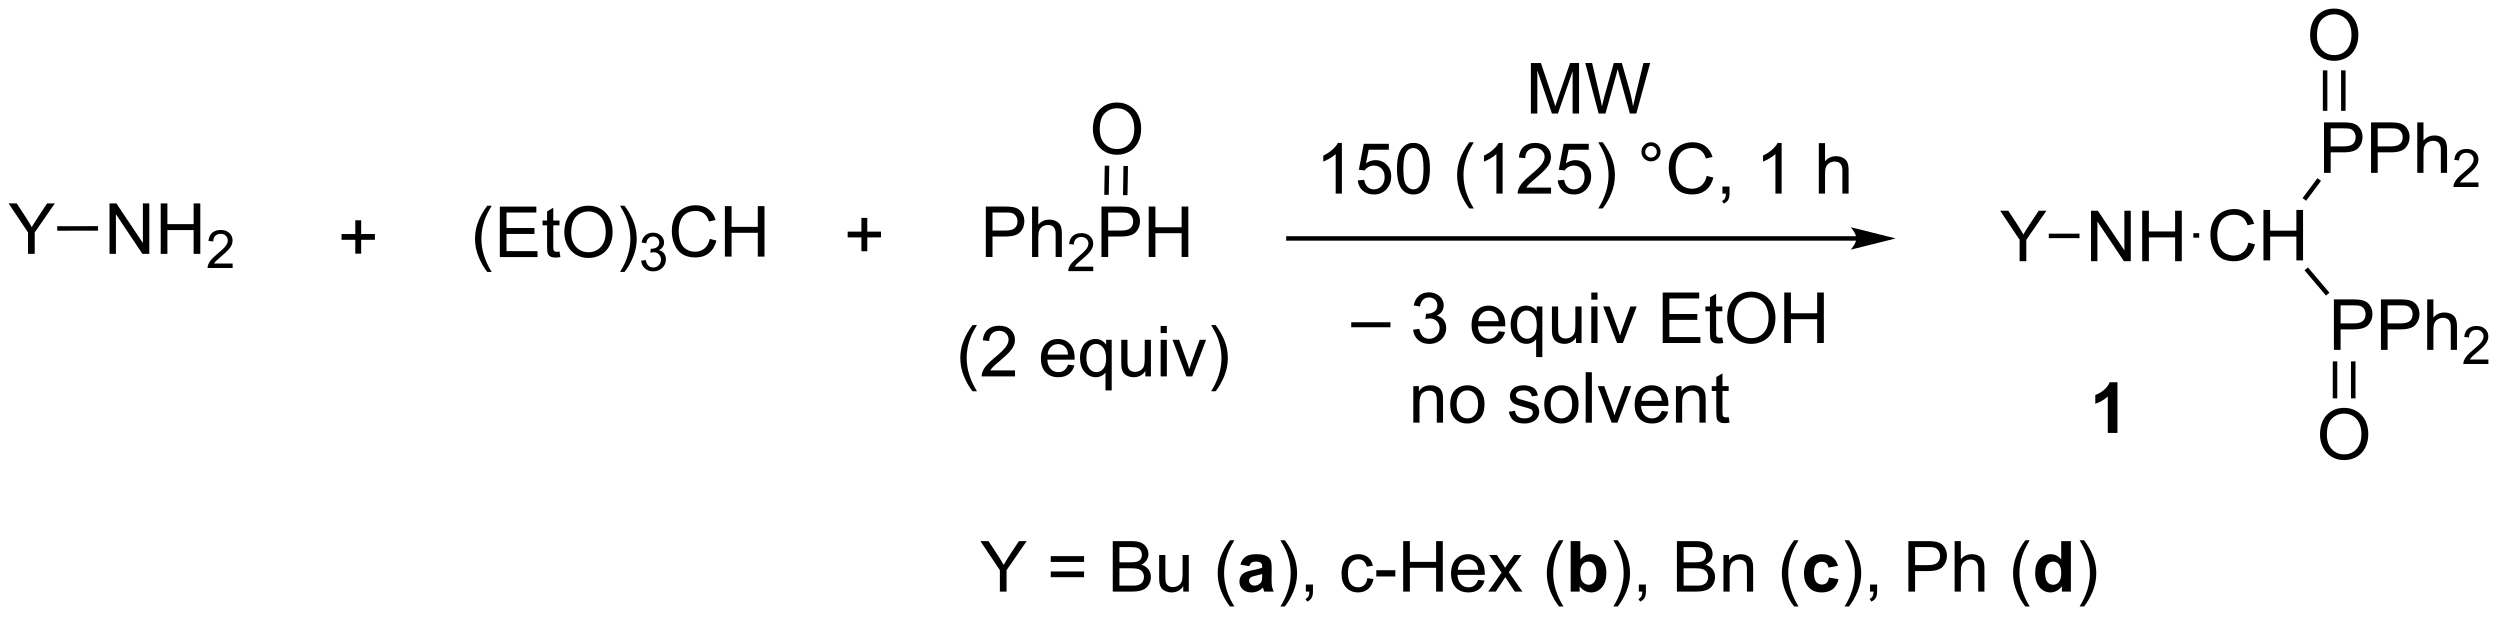 <?xml version="1.0" encoding="UTF-8"?>
<!DOCTYPE svg PUBLIC '-//W3C//DTD SVG 1.0//EN'
          'http://www.w3.org/TR/2001/REC-SVG-20010904/DTD/svg10.dtd'>
<svg stroke-dasharray="none" shape-rendering="auto" xmlns="http://www.w3.org/2000/svg" font-family="'Dialog'" text-rendering="auto" width="778" fill-opacity="1" color-interpolation="auto" color-rendering="auto" preserveAspectRatio="xMidYMid meet" font-size="12px" viewBox="0 0 778 192" fill="black" xmlns:xlink="http://www.w3.org/1999/xlink" stroke="black" image-rendering="auto" stroke-miterlimit="10" stroke-linecap="square" stroke-linejoin="miter" font-style="normal" stroke-width="1" height="192" stroke-dashoffset="0" font-weight="normal" stroke-opacity="1"
><!--Generated by the Batik Graphics2D SVG Generator--><defs id="genericDefs"
  /><g
  ><defs id="defs1"
    ><clipPath clipPathUnits="userSpaceOnUse" id="clipPath1"
      ><path d="M0.657 1.598 L292.044 1.598 L292.044 73.366 L0.657 73.366 L0.657 1.598 Z"
      /></clipPath
      ><clipPath clipPathUnits="userSpaceOnUse" id="clipPath2"
      ><path d="M18.802 119.743 L18.802 189.516 L302.087 189.516 L302.087 119.743 Z"
      /></clipPath
    ></defs
    ><g transform="scale(2.667,2.667) translate(-0.657,-1.598) matrix(1.029,0,0,1.029,-18.683,-121.57)"
    ><path d="M74.049 150.536 Q73.466 149.801 73.062 148.817 Q72.661 147.83 72.661 146.775 Q72.661 145.846 72.963 144.994 Q73.315 144.007 74.049 143.025 L74.552 143.025 Q74.081 143.838 73.927 144.187 Q73.69 144.726 73.552 145.312 Q73.385 146.041 73.385 146.78 Q73.385 148.658 74.552 150.536 L74.049 150.536 ZM75.474 148.851 L75.474 143.124 L79.614 143.124 L79.614 143.799 L76.232 143.799 L76.232 145.554 L79.401 145.554 L79.401 146.226 L76.232 146.226 L76.232 148.174 L79.747 148.174 L79.747 148.851 L75.474 148.851 ZM82.239 148.221 L82.341 148.843 Q82.044 148.905 81.81 148.905 Q81.427 148.905 81.216 148.786 Q81.005 148.663 80.919 148.465 Q80.833 148.268 80.833 147.635 L80.833 145.249 L80.317 145.249 L80.317 144.702 L80.833 144.702 L80.833 143.674 L81.534 143.252 L81.534 144.702 L82.239 144.702 L82.239 145.249 L81.534 145.249 L81.534 147.674 Q81.534 147.976 81.57 148.062 Q81.607 148.148 81.69 148.2 Q81.776 148.249 81.932 148.249 Q82.049 148.249 82.239 148.221 ZM82.788 146.062 Q82.788 144.635 83.553 143.83 Q84.319 143.023 85.53 143.023 Q86.321 143.023 86.957 143.403 Q87.595 143.78 87.928 144.458 Q88.264 145.135 88.264 145.994 Q88.264 146.866 87.913 147.554 Q87.561 148.241 86.915 148.596 Q86.272 148.95 85.525 148.95 Q84.717 148.95 84.079 148.559 Q83.444 148.166 83.116 147.491 Q82.788 146.814 82.788 146.062 ZM83.569 146.072 Q83.569 147.109 84.124 147.705 Q84.681 148.299 85.522 148.299 Q86.376 148.299 86.928 147.697 Q87.483 147.096 87.483 145.991 Q87.483 145.291 87.246 144.77 Q87.009 144.249 86.553 143.963 Q86.1 143.674 85.532 143.674 Q84.728 143.674 84.147 144.228 Q83.569 144.78 83.569 146.072 ZM89.612 150.536 L89.107 150.536 Q90.276 148.658 90.276 146.78 Q90.276 146.046 90.107 145.322 Q89.974 144.736 89.737 144.197 Q89.583 143.846 89.107 143.025 L89.612 143.025 Q90.346 144.007 90.698 144.994 Q90.997 145.846 90.997 146.775 Q90.997 147.83 90.594 148.817 Q90.19 149.801 89.612 150.536 Z" stroke="none" clip-path="url(#clipPath2)"
    /></g
    ><g transform="matrix(2.743,0,0,2.743,-51.572,-328.448)"
    ><path d="M91.538 149.316 L92.066 149.246 Q92.157 149.695 92.374 149.892 Q92.593 150.089 92.907 150.089 Q93.278 150.089 93.534 149.832 Q93.792 149.574 93.792 149.193 Q93.792 148.83 93.554 148.595 Q93.318 148.359 92.95 148.359 Q92.802 148.359 92.579 148.418 L92.638 147.955 Q92.691 147.961 92.722 147.961 Q93.06 147.961 93.329 147.785 Q93.599 147.609 93.599 147.242 Q93.599 146.953 93.401 146.763 Q93.206 146.572 92.896 146.572 Q92.587 146.572 92.382 146.765 Q92.177 146.959 92.118 147.345 L91.591 147.252 Q91.689 146.72 92.03 146.429 Q92.374 146.138 92.884 146.138 Q93.236 146.138 93.53 146.289 Q93.827 146.439 93.984 146.701 Q94.14 146.961 94.14 147.254 Q94.14 147.533 93.989 147.761 Q93.841 147.99 93.548 148.125 Q93.929 148.213 94.14 148.49 Q94.351 148.765 94.351 149.181 Q94.351 149.744 93.941 150.136 Q93.53 150.527 92.903 150.527 Q92.339 150.527 91.964 150.191 Q91.591 149.853 91.538 149.316 Z" stroke="none" clip-path="url(#clipPath2)"
    /></g
    ><g transform="matrix(2.743,0,0,2.743,-51.572,-328.448)"
    ><path d="M99.326 146.843 L100.084 147.033 Q99.847 147.968 99.227 148.46 Q98.608 148.95 97.714 148.95 Q96.787 148.95 96.207 148.572 Q95.628 148.195 95.324 147.481 Q95.022 146.765 95.022 145.945 Q95.022 145.049 95.363 144.385 Q95.707 143.718 96.337 143.372 Q96.967 143.025 97.725 143.025 Q98.584 143.025 99.17 143.463 Q99.756 143.9 99.988 144.695 L99.24 144.869 Q99.043 144.244 98.662 143.96 Q98.285 143.674 97.709 143.674 Q97.05 143.674 96.605 143.991 Q96.162 144.306 95.983 144.84 Q95.803 145.374 95.803 145.939 Q95.803 146.671 96.016 147.215 Q96.23 147.76 96.678 148.03 Q97.128 148.299 97.652 148.299 Q98.287 148.299 98.727 147.931 Q99.17 147.564 99.326 146.843 ZM101.041 148.851 L101.041 143.124 L101.799 143.124 L101.799 145.476 L104.775 145.476 L104.775 143.124 L105.533 143.124 L105.533 148.851 L104.775 148.851 L104.775 146.15 L101.799 146.15 L101.799 148.851 L101.041 148.851 Z" stroke="none" clip-path="url(#clipPath2)"
    /></g
    ><g transform="matrix(2.743,0,0,2.743,-51.572,-328.448)"
    ><path d="M59.111 148.518 L59.111 146.947 L57.552 146.947 L57.552 146.291 L59.111 146.291 L59.111 144.734 L59.776 144.734 L59.776 146.291 L61.333 146.291 L61.333 146.947 L59.776 146.947 L59.776 148.518 L59.111 148.518 Z" stroke="none" clip-path="url(#clipPath2)"
    /></g
    ><g transform="matrix(2.743,0,0,2.743,-51.572,-328.448)"
    ><path d="M116.531 148.245 L116.531 146.675 L114.972 146.675 L114.972 146.018 L116.531 146.018 L116.531 144.461 L117.196 144.461 L117.196 146.018 L118.753 146.018 L118.753 146.675 L117.196 146.675 L117.196 148.245 L116.531 148.245 Z" stroke="none" clip-path="url(#clipPath2)"
    /></g
    ><g transform="matrix(2.743,0,0,2.743,-51.572,-328.448)"
    ><path d="M130.645 148.901 L130.645 143.174 L132.806 143.174 Q133.377 143.174 133.676 143.229 Q134.098 143.299 134.382 143.497 Q134.668 143.692 134.843 144.049 Q135.017 144.403 135.017 144.831 Q135.017 145.56 134.551 146.067 Q134.088 146.573 132.872 146.573 L131.403 146.573 L131.403 148.901 L130.645 148.901 ZM131.403 145.896 L132.885 145.896 Q133.619 145.896 133.926 145.622 Q134.236 145.349 134.236 144.854 Q134.236 144.495 134.054 144.239 Q133.872 143.982 133.575 143.901 Q133.385 143.849 132.869 143.849 L131.403 143.849 L131.403 145.896 ZM135.892 148.901 L135.892 143.174 L136.595 143.174 L136.595 145.229 Q137.088 144.659 137.838 144.659 Q138.299 144.659 138.637 144.841 Q138.978 145.021 139.124 145.341 Q139.27 145.661 139.27 146.271 L139.27 148.901 L138.567 148.901 L138.567 146.271 Q138.567 145.745 138.338 145.505 Q138.111 145.263 137.692 145.263 Q137.379 145.263 137.103 145.427 Q136.83 145.588 136.713 145.867 Q136.595 146.143 136.595 146.63 L136.595 148.901 L135.892 148.901 Z" stroke="none" clip-path="url(#clipPath2)"
    /></g
    ><g transform="matrix(2.743,0,0,2.743,-51.572,-328.448)"
    ><path d="M142.834 149.993 L142.834 150.501 L139.995 150.501 Q139.989 150.309 140.057 150.134 Q140.165 149.845 140.403 149.563 Q140.643 149.282 141.094 148.913 Q141.793 148.339 142.04 148.003 Q142.286 147.667 142.286 147.368 Q142.286 147.055 142.061 146.841 Q141.838 146.624 141.477 146.624 Q141.096 146.624 140.868 146.852 Q140.639 147.081 140.637 147.485 L140.094 147.43 Q140.151 146.823 140.514 146.507 Q140.877 146.188 141.489 146.188 Q142.108 146.188 142.467 146.532 Q142.829 146.874 142.829 147.38 Q142.829 147.637 142.723 147.887 Q142.618 148.136 142.372 148.411 Q142.127 148.686 141.559 149.167 Q141.084 149.565 140.95 149.708 Q140.815 149.85 140.727 149.993 L142.834 149.993 Z" stroke="none" clip-path="url(#clipPath2)"
    /></g
    ><g transform="matrix(2.743,0,0,2.743,-51.572,-328.448)"
    ><path d="M143.767 148.901 L143.767 143.174 L145.929 143.174 Q146.499 143.174 146.798 143.229 Q147.22 143.299 147.504 143.497 Q147.791 143.692 147.965 144.049 Q148.139 144.403 148.139 144.831 Q148.139 145.56 147.673 146.067 Q147.21 146.573 145.994 146.573 L144.525 146.573 L144.525 148.901 L143.767 148.901 ZM144.525 145.896 L146.007 145.896 Q146.741 145.896 147.048 145.622 Q147.358 145.349 147.358 144.854 Q147.358 144.495 147.176 144.239 Q146.994 143.982 146.697 143.901 Q146.507 143.849 145.991 143.849 L144.525 143.849 L144.525 145.896 ZM149.126 148.901 L149.126 143.174 L149.884 143.174 L149.884 145.526 L152.861 145.526 L152.861 143.174 L153.619 143.174 L153.619 148.901 L152.861 148.901 L152.861 146.2 L149.884 146.2 L149.884 148.901 L149.126 148.901 Z" stroke="none" clip-path="url(#clipPath2)"
    /></g
    ><g transform="matrix(2.743,0,0,2.743,-51.572,-328.448)"
    ><path d="M171.041 141.705 L170.338 141.705 L170.338 137.223 Q170.083 137.465 169.671 137.707 Q169.26 137.95 168.932 138.072 L168.932 137.392 Q169.52 137.114 169.96 136.72 Q170.403 136.325 170.588 135.955 L171.041 135.955 L171.041 141.705 ZM172.842 140.205 L173.579 140.142 Q173.662 140.681 173.959 140.952 Q174.259 141.223 174.68 141.223 Q175.188 141.223 175.54 140.84 Q175.891 140.457 175.891 139.825 Q175.891 139.223 175.553 138.877 Q175.217 138.528 174.67 138.528 Q174.329 138.528 174.055 138.684 Q173.782 138.838 173.626 139.082 L172.967 138.996 L173.522 136.056 L176.368 136.056 L176.368 136.728 L174.084 136.728 L173.774 138.267 Q174.29 137.908 174.858 137.908 Q175.608 137.908 176.123 138.429 Q176.639 138.947 176.639 139.762 Q176.639 140.541 176.186 141.106 Q175.634 141.804 174.68 141.804 Q173.899 141.804 173.404 141.366 Q172.912 140.926 172.842 140.205 ZM177.291 138.879 Q177.291 137.864 177.5 137.246 Q177.708 136.627 178.119 136.291 Q178.533 135.955 179.158 135.955 Q179.619 135.955 179.966 136.14 Q180.315 136.325 180.541 136.676 Q180.768 137.025 180.895 137.528 Q181.025 138.028 181.025 138.879 Q181.025 139.887 180.817 140.507 Q180.612 141.127 180.197 141.465 Q179.786 141.804 179.158 141.804 Q178.33 141.804 177.856 141.207 Q177.291 140.494 177.291 138.879 ZM178.012 138.879 Q178.012 140.291 178.343 140.757 Q178.674 141.223 179.158 141.223 Q179.643 141.223 179.971 140.754 Q180.302 140.285 180.302 138.879 Q180.302 137.465 179.971 137.002 Q179.643 136.535 179.15 136.535 Q178.666 136.535 178.377 136.947 Q178.012 137.47 178.012 138.879 ZM185.502 143.39 Q184.919 142.655 184.515 141.671 Q184.114 140.684 184.114 139.629 Q184.114 138.7 184.416 137.848 Q184.768 136.861 185.502 135.879 L186.005 135.879 Q185.533 136.692 185.38 137.041 Q185.143 137.58 185.005 138.166 Q184.838 138.895 184.838 139.634 Q184.838 141.512 186.005 143.39 L185.502 143.39 ZM189.275 141.705 L188.572 141.705 L188.572 137.223 Q188.317 137.465 187.906 137.707 Q187.494 137.95 187.166 138.072 L187.166 137.392 Q187.755 137.114 188.195 136.72 Q188.637 136.325 188.822 135.955 L189.275 135.955 L189.275 141.705 ZM194.772 141.028 L194.772 141.705 L190.985 141.705 Q190.977 141.45 191.069 141.215 Q191.212 140.83 191.529 140.455 Q191.85 140.08 192.451 139.588 Q193.384 138.822 193.712 138.374 Q194.04 137.926 194.04 137.528 Q194.04 137.111 193.74 136.825 Q193.444 136.535 192.962 136.535 Q192.454 136.535 192.149 136.84 Q191.845 137.145 191.842 137.684 L191.118 137.611 Q191.194 136.801 191.678 136.379 Q192.162 135.955 192.977 135.955 Q193.803 135.955 194.282 136.413 Q194.764 136.869 194.764 137.543 Q194.764 137.887 194.623 138.22 Q194.483 138.551 194.154 138.918 Q193.829 139.285 193.071 139.926 Q192.438 140.457 192.259 140.647 Q192.079 140.838 191.962 141.028 L194.772 141.028 ZM195.525 140.205 L196.262 140.142 Q196.346 140.681 196.643 140.952 Q196.942 141.223 197.364 141.223 Q197.872 141.223 198.224 140.84 Q198.575 140.457 198.575 139.825 Q198.575 139.223 198.237 138.877 Q197.9 138.528 197.354 138.528 Q197.012 138.528 196.739 138.684 Q196.466 138.838 196.309 139.082 L195.65 138.996 L196.205 136.056 L199.052 136.056 L199.052 136.728 L196.768 136.728 L196.458 138.267 Q196.974 137.908 197.541 137.908 Q198.291 137.908 198.807 138.429 Q199.322 138.947 199.322 139.762 Q199.322 140.541 198.869 141.106 Q198.317 141.804 197.364 141.804 Q196.583 141.804 196.088 141.366 Q195.596 140.926 195.525 140.205 ZM200.631 143.39 L200.126 143.39 Q201.295 141.512 201.295 139.634 Q201.295 138.9 201.126 138.176 Q200.993 137.59 200.756 137.051 Q200.602 136.7 200.126 135.879 L200.631 135.879 Q201.365 136.861 201.717 137.848 Q202.016 138.7 202.016 139.629 Q202.016 140.684 201.613 141.671 Q201.209 142.655 200.631 143.39 ZM205.028 136.963 Q205.028 136.512 205.346 136.197 Q205.666 135.879 206.112 135.879 Q206.565 135.879 206.88 136.197 Q207.197 136.512 207.197 136.963 Q207.197 137.41 206.877 137.731 Q206.559 138.048 206.112 138.048 Q205.666 138.048 205.346 137.733 Q205.028 137.416 205.028 136.963 ZM205.455 136.963 Q205.455 137.236 205.648 137.429 Q205.841 137.621 206.114 137.621 Q206.385 137.621 206.578 137.429 Q206.77 137.236 206.77 136.963 Q206.77 136.689 206.578 136.496 Q206.385 136.301 206.114 136.301 Q205.841 136.301 205.648 136.496 Q205.455 136.689 205.455 136.963 ZM212.43 139.697 L213.188 139.887 Q212.951 140.822 212.332 141.314 Q211.712 141.804 210.819 141.804 Q209.891 141.804 209.311 141.426 Q208.733 141.048 208.428 140.335 Q208.126 139.619 208.126 138.798 Q208.126 137.903 208.467 137.239 Q208.811 136.572 209.441 136.226 Q210.071 135.879 210.829 135.879 Q211.688 135.879 212.274 136.317 Q212.86 136.754 213.092 137.548 L212.345 137.723 Q212.147 137.098 211.766 136.814 Q211.389 136.528 210.813 136.528 Q210.154 136.528 209.709 136.845 Q209.266 137.16 209.087 137.694 Q208.907 138.228 208.907 138.793 Q208.907 139.525 209.121 140.069 Q209.334 140.614 209.782 140.884 Q210.233 141.153 210.756 141.153 Q211.391 141.153 211.832 140.785 Q212.274 140.418 212.43 139.697 ZM214.216 141.705 L214.216 140.903 L215.018 140.903 L215.018 141.705 Q215.018 142.147 214.862 142.418 Q214.705 142.689 214.364 142.838 L214.169 142.538 Q214.393 142.439 214.497 142.249 Q214.604 142.061 214.614 141.705 L214.216 141.705 ZM220.932 141.705 L220.229 141.705 L220.229 137.223 Q219.974 137.465 219.562 137.707 Q219.15 137.95 218.822 138.072 L218.822 137.392 Q219.411 137.114 219.851 136.72 Q220.294 136.325 220.479 135.955 L220.932 135.955 L220.932 141.705 ZM225.15 141.705 L225.15 135.978 L225.854 135.978 L225.854 138.033 Q226.346 137.463 227.096 137.463 Q227.557 137.463 227.895 137.645 Q228.237 137.825 228.382 138.145 Q228.528 138.465 228.528 139.075 L228.528 141.705 L227.825 141.705 L227.825 139.075 Q227.825 138.548 227.596 138.309 Q227.369 138.067 226.95 138.067 Q226.637 138.067 226.362 138.231 Q226.088 138.392 225.971 138.671 Q225.854 138.947 225.854 139.434 L225.854 141.705 L225.15 141.705 Z" stroke="none" clip-path="url(#clipPath2)"
    /></g
    ><g transform="matrix(2.743,0,0,2.743,-51.572,-328.448)"
    ><path d="M192.484 132.618 L192.484 126.891 L193.624 126.891 L194.981 130.946 Q195.169 131.511 195.255 131.792 Q195.351 131.48 195.559 130.876 L196.929 126.891 L197.95 126.891 L197.95 132.618 L197.218 132.618 L197.218 127.823 L195.554 132.618 L194.872 132.618 L193.215 127.743 L193.215 132.618 L192.484 132.618 ZM200.171 132.618 L198.653 126.891 L199.429 126.891 L200.302 130.644 Q200.442 131.235 200.544 131.816 Q200.762 130.899 200.802 130.758 L201.89 126.891 L202.804 126.891 L203.624 129.79 Q203.934 130.868 204.07 131.816 Q204.179 131.274 204.356 130.571 L205.255 126.891 L206.015 126.891 L204.445 132.618 L203.715 132.618 L202.507 128.253 Q202.356 127.706 202.327 127.581 Q202.239 127.977 202.161 128.253 L200.945 132.618 L200.171 132.618 Z" stroke="none" clip-path="url(#clipPath2)"
    /></g
    ><g transform="matrix(2.743,0,0,2.743,-51.572,-328.448)"
    ><path d="M129.138 164.128 Q128.554 163.394 128.151 162.41 Q127.75 161.423 127.75 160.368 Q127.75 159.438 128.052 158.587 Q128.403 157.6 129.138 156.618 L129.64 156.618 Q129.169 157.43 129.015 157.779 Q128.778 158.318 128.64 158.904 Q128.474 159.633 128.474 160.373 Q128.474 162.251 129.64 164.128 L129.138 164.128 ZM133.958 161.766 L133.958 162.443 L130.172 162.443 Q130.164 162.188 130.255 161.954 Q130.398 161.568 130.716 161.193 Q131.036 160.818 131.638 160.326 Q132.57 159.561 132.898 159.113 Q133.226 158.665 133.226 158.266 Q133.226 157.85 132.927 157.563 Q132.63 157.274 132.148 157.274 Q131.64 157.274 131.336 157.579 Q131.031 157.883 131.028 158.423 L130.304 158.35 Q130.38 157.54 130.864 157.118 Q131.349 156.693 132.164 156.693 Q132.989 156.693 133.469 157.152 Q133.95 157.607 133.95 158.282 Q133.95 158.626 133.81 158.959 Q133.669 159.29 133.341 159.657 Q133.015 160.024 132.258 160.665 Q131.625 161.196 131.445 161.386 Q131.265 161.576 131.148 161.766 L133.958 161.766 ZM139.969 161.107 L140.695 161.196 Q140.523 161.834 140.057 162.186 Q139.594 162.537 138.872 162.537 Q137.961 162.537 137.427 161.977 Q136.896 161.415 136.896 160.404 Q136.896 159.357 137.435 158.779 Q137.974 158.201 138.833 158.201 Q139.664 158.201 140.19 158.769 Q140.719 159.334 140.719 160.36 Q140.719 160.423 140.716 160.548 L137.622 160.548 Q137.661 161.232 138.008 161.597 Q138.357 161.959 138.875 161.959 Q139.263 161.959 139.536 161.756 Q139.81 161.553 139.969 161.107 ZM137.661 159.97 L139.976 159.97 Q139.929 159.446 139.711 159.186 Q139.375 158.779 138.841 158.779 Q138.357 158.779 138.026 159.105 Q137.695 159.428 137.661 159.97 ZM144.222 164.035 L144.222 162.001 Q144.058 162.232 143.764 162.386 Q143.47 162.537 143.137 162.537 Q142.399 162.537 141.866 161.949 Q141.332 161.357 141.332 160.329 Q141.332 159.704 141.548 159.209 Q141.767 158.712 142.178 158.456 Q142.59 158.201 143.082 158.201 Q143.853 158.201 144.293 158.85 L144.293 158.295 L144.926 158.295 L144.926 164.035 L144.222 164.035 ZM142.056 160.357 Q142.056 161.157 142.392 161.558 Q142.728 161.959 143.196 161.959 Q143.644 161.959 143.967 161.579 Q144.293 161.196 144.293 160.42 Q144.293 159.592 143.952 159.175 Q143.611 158.756 143.149 158.756 Q142.691 158.756 142.374 159.144 Q142.056 159.532 142.056 160.357 ZM148.747 162.443 L148.747 161.834 Q148.263 162.537 147.429 162.537 Q147.062 162.537 146.745 162.397 Q146.427 162.256 146.271 162.042 Q146.117 161.829 146.054 161.522 Q146.013 161.313 146.013 160.865 L146.013 158.295 L146.716 158.295 L146.716 160.595 Q146.716 161.147 146.758 161.337 Q146.825 161.615 147.039 161.774 Q147.255 161.93 147.57 161.93 Q147.888 161.93 148.164 161.769 Q148.442 161.607 148.557 161.329 Q148.672 161.048 148.672 160.516 L148.672 158.295 L149.375 158.295 L149.375 162.443 L148.747 162.443 ZM150.48 157.524 L150.48 156.717 L151.183 156.717 L151.183 157.524 L150.48 157.524 ZM150.48 162.443 L150.48 158.295 L151.183 158.295 L151.183 162.443 L150.48 162.443 ZM153.406 162.443 L151.828 158.295 L152.57 158.295 L153.461 160.779 Q153.607 161.18 153.726 161.615 Q153.82 161.287 153.989 160.826 L154.911 158.295 L155.633 158.295 L154.062 162.443 L153.406 162.443 ZM156.716 164.128 L156.211 164.128 Q157.38 162.251 157.38 160.373 Q157.38 159.639 157.211 158.915 Q157.078 158.329 156.841 157.79 Q156.687 157.438 156.211 156.618 L156.716 156.618 Q157.45 157.6 157.802 158.587 Q158.101 159.438 158.101 160.368 Q158.101 161.423 157.698 162.41 Q157.294 163.394 156.716 164.128 Z" stroke="none" clip-path="url(#clipPath2)"
    /></g
    ><g transform="matrix(2.743,0,0,2.743,-51.572,-328.448)"
    ><path d="M179.145 167.694 L179.145 163.545 L179.778 163.545 L179.778 164.134 Q180.234 163.452 181.099 163.452 Q181.474 163.452 181.786 163.587 Q182.101 163.72 182.257 163.939 Q182.414 164.157 182.476 164.459 Q182.515 164.655 182.515 165.142 L182.515 167.694 L181.812 167.694 L181.812 165.17 Q181.812 164.741 181.729 164.527 Q181.648 164.314 181.44 164.189 Q181.231 164.061 180.95 164.061 Q180.5 164.061 180.174 164.347 Q179.849 164.631 179.849 165.428 L179.849 167.694 L179.145 167.694 ZM183.332 165.618 Q183.332 164.467 183.972 163.913 Q184.509 163.452 185.277 163.452 Q186.134 163.452 186.675 164.012 Q187.22 164.571 187.22 165.561 Q187.22 166.361 186.977 166.821 Q186.738 167.28 186.28 167.535 Q185.821 167.788 185.277 167.788 Q184.407 167.788 183.868 167.23 Q183.332 166.67 183.332 165.618 ZM184.055 165.618 Q184.055 166.415 184.402 166.814 Q184.751 167.209 185.277 167.209 Q185.8 167.209 186.147 166.811 Q186.496 166.413 186.496 165.595 Q186.496 164.827 186.147 164.431 Q185.798 164.032 185.277 164.032 Q184.751 164.032 184.402 164.428 Q184.055 164.821 184.055 165.618 ZM189.985 166.454 L190.68 166.345 Q190.738 166.764 191.006 166.988 Q191.274 167.209 191.753 167.209 Q192.238 167.209 192.472 167.012 Q192.707 166.814 192.707 166.548 Q192.707 166.311 192.501 166.173 Q192.355 166.079 191.782 165.936 Q191.009 165.741 190.709 165.597 Q190.41 165.454 190.256 165.204 Q190.102 164.952 190.102 164.647 Q190.102 164.368 190.227 164.134 Q190.355 163.897 190.574 163.741 Q190.738 163.618 191.022 163.535 Q191.305 163.452 191.628 163.452 Q192.118 163.452 192.485 163.592 Q192.855 163.733 193.03 163.972 Q193.207 164.212 193.274 164.616 L192.587 164.709 Q192.54 164.389 192.313 164.209 Q192.089 164.03 191.68 164.03 Q191.196 164.03 190.988 164.191 Q190.782 164.35 190.782 164.564 Q190.782 164.702 190.868 164.811 Q190.954 164.923 191.136 164.999 Q191.243 165.038 191.759 165.178 Q192.503 165.376 192.798 165.504 Q193.095 165.631 193.261 165.874 Q193.43 166.116 193.43 166.475 Q193.43 166.827 193.225 167.137 Q193.019 167.446 192.631 167.618 Q192.246 167.788 191.759 167.788 Q190.949 167.788 190.524 167.452 Q190.102 167.116 189.985 166.454 ZM194.003 165.618 Q194.003 164.467 194.644 163.913 Q195.18 163.452 195.949 163.452 Q196.805 163.452 197.347 164.012 Q197.891 164.571 197.891 165.561 Q197.891 166.361 197.649 166.821 Q197.41 167.28 196.951 167.535 Q196.493 167.788 195.949 167.788 Q195.079 167.788 194.54 167.23 Q194.003 166.67 194.003 165.618 ZM194.727 165.618 Q194.727 166.415 195.074 166.814 Q195.423 167.209 195.949 167.209 Q196.472 167.209 196.819 166.811 Q197.167 166.413 197.167 165.595 Q197.167 164.827 196.819 164.431 Q196.47 164.032 195.949 164.032 Q195.423 164.032 195.074 164.428 Q194.727 164.821 194.727 165.618 ZM198.7 167.694 L198.7 161.967 L199.403 161.967 L199.403 167.694 L198.7 167.694 ZM201.644 167.694 L200.066 163.545 L200.808 163.545 L201.699 166.03 Q201.845 166.431 201.964 166.866 Q202.058 166.538 202.227 166.077 L203.149 163.545 L203.871 163.545 L202.3 167.694 L201.644 167.694 ZM207.332 166.358 L208.058 166.446 Q207.886 167.084 207.42 167.436 Q206.957 167.788 206.235 167.788 Q205.324 167.788 204.79 167.228 Q204.259 166.665 204.259 165.655 Q204.259 164.608 204.798 164.03 Q205.337 163.452 206.196 163.452 Q207.027 163.452 207.553 164.019 Q208.082 164.584 208.082 165.611 Q208.082 165.673 208.079 165.798 L204.985 165.798 Q205.024 166.483 205.371 166.847 Q205.72 167.209 206.238 167.209 Q206.626 167.209 206.899 167.006 Q207.173 166.803 207.332 166.358 ZM205.024 165.22 L207.339 165.22 Q207.292 164.696 207.074 164.436 Q206.738 164.03 206.204 164.03 Q205.72 164.03 205.389 164.355 Q205.058 164.678 205.024 165.22 ZM208.942 167.694 L208.942 163.545 L209.575 163.545 L209.575 164.134 Q210.031 163.452 210.895 163.452 Q211.27 163.452 211.583 163.587 Q211.898 163.72 212.054 163.939 Q212.21 164.157 212.273 164.459 Q212.312 164.655 212.312 165.142 L212.312 167.694 L211.609 167.694 L211.609 165.17 Q211.609 164.741 211.526 164.527 Q211.445 164.314 211.237 164.189 Q211.028 164.061 210.747 164.061 Q210.296 164.061 209.971 164.347 Q209.645 164.631 209.645 165.428 L209.645 167.694 L208.942 167.694 ZM214.925 167.064 L215.027 167.686 Q214.73 167.749 214.496 167.749 Q214.113 167.749 213.902 167.629 Q213.691 167.506 213.605 167.308 Q213.519 167.111 213.519 166.478 L213.519 164.092 L213.003 164.092 L213.003 163.545 L213.519 163.545 L213.519 162.517 L214.22 162.095 L214.22 163.545 L214.925 163.545 L214.925 164.092 L214.22 164.092 L214.22 166.517 Q214.22 166.819 214.256 166.905 Q214.292 166.991 214.376 167.043 Q214.462 167.092 214.618 167.092 Q214.735 167.092 214.925 167.064 Z" stroke="none" clip-path="url(#clipPath2)"
    /></g
    ><g transform="matrix(2.743,0,0,2.743,-51.572,-328.448)"
    ><path d="M31.226 148.545 L31.226 142.819 L32.005 142.819 L35.013 147.314 L35.013 142.819 L35.739 142.819 L35.739 148.545 L34.961 148.545 L31.953 144.045 L31.953 148.545 L31.226 148.545 ZM37.035 148.545 L37.035 142.819 L37.793 142.819 L37.793 145.17 L40.769 145.17 L40.769 142.819 L41.527 142.819 L41.527 148.545 L40.769 148.545 L40.769 145.845 L37.793 145.845 L37.793 148.545 L37.035 148.545 Z" stroke="none" clip-path="url(#clipPath2)"
    /></g
    ><g transform="matrix(2.743,0,0,2.743,-51.572,-328.448)"
    ><path d="M45.193 149.638 L45.193 150.145 L42.353 150.145 Q42.347 149.954 42.416 149.778 Q42.523 149.489 42.761 149.208 Q43.002 148.927 43.453 148.558 Q44.152 147.983 44.398 147.647 Q44.644 147.311 44.644 147.013 Q44.644 146.7 44.42 146.485 Q44.197 146.268 43.836 146.268 Q43.455 146.268 43.226 146.497 Q42.998 146.726 42.996 147.13 L42.453 147.075 Q42.51 146.468 42.873 146.151 Q43.236 145.833 43.847 145.833 Q44.467 145.833 44.826 146.177 Q45.187 146.518 45.187 147.024 Q45.187 147.282 45.082 147.532 Q44.976 147.78 44.73 148.056 Q44.486 148.331 43.918 148.811 Q43.443 149.21 43.308 149.352 Q43.174 149.495 43.086 149.638 L45.193 149.638 Z" stroke="none" clip-path="url(#clipPath2)"
    /></g
    ><g transform="matrix(2.743,0,0,2.743,-51.572,-328.448)"
    ><path d="M229.409 146.537 L164.977 146.537 L164.722 146.537 L164.722 147.047 L164.977 147.047 L229.409 147.047 L229.664 147.047 L229.664 146.537 L229.409 146.537 ZM233.874 146.792 L228.771 145.516 C228.771 145.516 229.409 146.234 229.409 146.792 C229.409 147.35 228.771 148.067 228.771 148.067 Z" stroke="none" clip-path="url(#clipPath2)"
    /></g
    ><g transform="matrix(2.743,0,0,2.743,-51.572,-328.448)"
    ><path d="M273.881 147.274 L274.639 147.464 Q274.402 148.399 273.782 148.891 Q273.162 149.381 272.269 149.381 Q271.342 149.381 270.761 149.003 Q270.183 148.626 269.878 147.912 Q269.576 147.196 269.576 146.376 Q269.576 145.48 269.918 144.816 Q270.261 144.149 270.892 143.803 Q271.522 143.456 272.28 143.456 Q273.139 143.456 273.725 143.894 Q274.311 144.331 274.543 145.126 L273.795 145.3 Q273.597 144.675 273.217 144.391 Q272.839 144.105 272.264 144.105 Q271.605 144.105 271.16 144.423 Q270.717 144.738 270.537 145.272 Q270.358 145.805 270.358 146.37 Q270.358 147.102 270.571 147.647 Q270.785 148.191 271.233 148.462 Q271.683 148.73 272.207 148.73 Q272.842 148.73 273.282 148.363 Q273.725 147.995 273.881 147.274 ZM275.596 149.282 L275.596 143.555 L276.354 143.555 L276.354 145.907 L279.33 145.907 L279.33 143.555 L280.088 143.555 L280.088 149.282 L279.33 149.282 L279.33 146.581 L276.354 146.581 L276.354 149.282 L275.596 149.282 Z" stroke="none" clip-path="url(#clipPath2)"
    /></g
    ><g transform="matrix(2.743,0,0,2.743,-51.572,-328.448)"
    ><path d="M282.464 139.353 L282.464 133.626 L284.625 133.626 Q285.196 133.626 285.495 133.681 Q285.917 133.751 286.201 133.949 Q286.487 134.145 286.662 134.501 Q286.836 134.856 286.836 135.283 Q286.836 136.012 286.37 136.52 Q285.907 137.025 284.691 137.025 L283.222 137.025 L283.222 139.353 L282.464 139.353 ZM283.222 136.348 L284.704 136.348 Q285.438 136.348 285.745 136.074 Q286.055 135.801 286.055 135.306 Q286.055 134.947 285.873 134.691 Q285.691 134.434 285.394 134.353 Q285.204 134.301 284.688 134.301 L283.222 134.301 L283.222 136.348 ZM287.8 139.353 L287.8 133.626 L289.961 133.626 Q290.532 133.626 290.831 133.681 Q291.253 133.751 291.537 133.949 Q291.823 134.145 291.998 134.501 Q292.172 134.856 292.172 135.283 Q292.172 136.012 291.706 136.52 Q291.243 137.025 290.026 137.025 L288.558 137.025 L288.558 139.353 L287.8 139.353 ZM288.558 136.348 L290.039 136.348 Q290.774 136.348 291.081 136.074 Q291.391 135.801 291.391 135.306 Q291.391 134.947 291.209 134.691 Q291.026 134.434 290.73 134.353 Q290.539 134.301 290.024 134.301 L288.558 134.301 L288.558 136.348 ZM293.047 139.353 L293.047 133.626 L293.75 133.626 L293.75 135.681 Q294.243 135.111 294.993 135.111 Q295.454 135.111 295.792 135.293 Q296.133 135.473 296.279 135.793 Q296.425 136.113 296.425 136.723 L296.425 139.353 L295.722 139.353 L295.722 136.723 Q295.722 136.197 295.493 135.957 Q295.266 135.715 294.847 135.715 Q294.534 135.715 294.258 135.879 Q293.985 136.04 293.868 136.319 Q293.75 136.595 293.75 137.082 L293.75 139.353 L293.047 139.353 Z" stroke="none" clip-path="url(#clipPath2)"
    /></g
    ><g transform="matrix(2.743,0,0,2.743,-51.572,-328.448)"
    ><path d="M299.989 140.445 L299.989 140.953 L297.149 140.953 Q297.144 140.762 297.212 140.586 Q297.32 140.297 297.558 140.015 Q297.798 139.734 298.249 139.365 Q298.948 138.791 299.195 138.455 Q299.441 138.119 299.441 137.82 Q299.441 137.508 299.216 137.293 Q298.993 137.076 298.632 137.076 Q298.251 137.076 298.023 137.304 Q297.794 137.533 297.792 137.937 L297.249 137.883 Q297.306 137.275 297.669 136.959 Q298.032 136.64 298.644 136.64 Q299.263 136.64 299.622 136.984 Q299.983 137.326 299.983 137.832 Q299.983 138.09 299.878 138.34 Q299.773 138.588 299.526 138.863 Q299.282 139.138 298.714 139.619 Q298.239 140.017 298.105 140.16 Q297.97 140.303 297.882 140.445 L299.989 140.445 Z" stroke="none" clip-path="url(#clipPath2)"
    /></g
    ><g transform="matrix(2.743,0,0,2.743,-51.572,-328.448)"
    ><path d="M280.438 142.52 L280.03 142.214 L281.719 139.956 L282.128 140.262 Z" stroke="none" clip-path="url(#clipPath2)"
    /></g
    ><g transform="matrix(2.743,0,0,2.743,-51.572,-328.448)"
    ><path d="M283.589 159.436 L283.589 153.709 L285.75 153.709 Q286.321 153.709 286.62 153.764 Q287.042 153.834 287.326 154.032 Q287.612 154.228 287.787 154.584 Q287.961 154.939 287.961 155.366 Q287.961 156.095 287.495 156.603 Q287.032 157.108 285.816 157.108 L284.347 157.108 L284.347 159.436 L283.589 159.436 ZM284.347 156.431 L285.829 156.431 Q286.563 156.431 286.87 156.157 Q287.18 155.884 287.18 155.389 Q287.18 155.03 286.998 154.775 Q286.816 154.517 286.519 154.436 Q286.329 154.384 285.813 154.384 L284.347 154.384 L284.347 156.431 ZM288.925 159.436 L288.925 153.709 L291.086 153.709 Q291.657 153.709 291.956 153.764 Q292.378 153.834 292.662 154.032 Q292.948 154.228 293.123 154.584 Q293.297 154.939 293.297 155.366 Q293.297 156.095 292.831 156.603 Q292.368 157.108 291.151 157.108 L289.683 157.108 L289.683 159.436 L288.925 159.436 ZM289.683 156.431 L291.164 156.431 Q291.899 156.431 292.206 156.157 Q292.516 155.884 292.516 155.389 Q292.516 155.03 292.334 154.775 Q292.151 154.517 291.855 154.436 Q291.664 154.384 291.149 154.384 L289.683 154.384 L289.683 156.431 ZM294.172 159.436 L294.172 153.709 L294.875 153.709 L294.875 155.764 Q295.368 155.194 296.118 155.194 Q296.579 155.194 296.917 155.376 Q297.258 155.556 297.404 155.876 Q297.55 156.196 297.55 156.806 L297.55 159.436 L296.847 159.436 L296.847 156.806 Q296.847 156.28 296.618 156.04 Q296.391 155.798 295.972 155.798 Q295.659 155.798 295.383 155.962 Q295.11 156.124 294.993 156.402 Q294.875 156.678 294.875 157.165 L294.875 159.436 L294.172 159.436 Z" stroke="none" clip-path="url(#clipPath2)"
    /></g
    ><g transform="matrix(2.743,0,0,2.743,-51.572,-328.448)"
    ><path d="M301.114 160.528 L301.114 161.036 L298.274 161.036 Q298.269 160.845 298.337 160.669 Q298.445 160.38 298.683 160.099 Q298.923 159.817 299.374 159.448 Q300.073 158.874 300.32 158.538 Q300.566 158.202 300.566 157.903 Q300.566 157.591 300.341 157.376 Q300.118 157.159 299.757 157.159 Q299.376 157.159 299.148 157.388 Q298.919 157.616 298.917 158.02 L298.374 157.966 Q298.431 157.358 298.794 157.042 Q299.157 156.724 299.769 156.724 Q300.388 156.724 300.747 157.067 Q301.108 157.409 301.108 157.915 Q301.108 158.173 301.003 158.423 Q300.898 158.671 300.651 158.946 Q300.407 159.221 299.839 159.702 Q299.364 160.1 299.23 160.243 Q299.095 160.386 299.007 160.528 L301.114 160.528 Z" stroke="none" clip-path="url(#clipPath2)"
    /></g
    ><g transform="matrix(2.743,0,0,2.743,-51.572,-328.448)"
    ><path d="M280.256 150.408 L280.645 150.078 L283.077 152.947 L282.688 153.277 Z" stroke="none" clip-path="url(#clipPath2)"
    /></g
    ><g transform="matrix(2.743,0,0,2.743,-51.572,-328.448)"
    ><path d="M280.888 123.754 Q280.888 122.327 281.653 121.523 Q282.419 120.715 283.63 120.715 Q284.422 120.715 285.057 121.096 Q285.695 121.473 286.028 122.15 Q286.364 122.827 286.364 123.687 Q286.364 124.559 286.013 125.247 Q285.661 125.934 285.015 126.288 Q284.372 126.642 283.625 126.642 Q282.817 126.642 282.179 126.252 Q281.544 125.859 281.216 125.184 Q280.888 124.507 280.888 123.754 ZM281.669 123.765 Q281.669 124.801 282.224 125.398 Q282.781 125.991 283.622 125.991 Q284.476 125.991 285.028 125.39 Q285.583 124.788 285.583 123.684 Q285.583 122.984 285.346 122.463 Q285.109 121.942 284.653 121.656 Q284.2 121.366 283.632 121.366 Q282.828 121.366 282.247 121.921 Q281.669 122.473 281.669 123.765 Z" stroke="none" clip-path="url(#clipPath2)"
    /></g
    ><g transform="matrix(2.743,0,0,2.743,-51.572,-328.448)"
    ><path d="M284.914 132.315 L284.404 132.315 L284.404 127.721 L284.914 127.721 ZM282.845 132.315 L282.845 127.721 L282.335 127.721 L282.335 132.315 Z" stroke="none" clip-path="url(#clipPath2)"
    /></g
    ><g transform="matrix(2.743,0,0,2.743,-51.572,-328.448)"
    ><path d="M282.013 169.052 Q282.013 167.625 282.778 166.82 Q283.544 166.013 284.755 166.013 Q285.547 166.013 286.182 166.393 Q286.82 166.771 287.153 167.448 Q287.489 168.125 287.489 168.984 Q287.489 169.857 287.138 170.544 Q286.786 171.232 286.14 171.586 Q285.497 171.94 284.75 171.94 Q283.942 171.94 283.304 171.549 Q282.669 171.156 282.341 170.482 Q282.013 169.805 282.013 169.052 ZM282.794 169.062 Q282.794 170.099 283.349 170.695 Q283.906 171.289 284.747 171.289 Q285.601 171.289 286.153 170.687 Q286.708 170.086 286.708 168.982 Q286.708 168.281 286.471 167.76 Q286.234 167.239 285.778 166.953 Q285.325 166.664 284.757 166.664 Q283.953 166.664 283.372 167.219 Q282.794 167.771 282.794 169.062 Z" stroke="none" clip-path="url(#clipPath2)"
    /></g
    ><g transform="matrix(2.743,0,0,2.743,-51.572,-328.448)"
    ><path d="M285.529 160.74 L286.039 160.74 L286.039 164.935 L285.529 164.935 ZM283.46 160.74 L283.46 164.935 L283.97 164.935 L283.97 160.74 Z" stroke="none" clip-path="url(#clipPath2)"
    /></g
    ><g transform="matrix(2.743,0,0,2.743,-51.572,-328.448)"
    ><path d="M256.03 149.375 L256.03 143.649 L256.809 143.649 L259.817 148.143 L259.817 143.649 L260.543 143.649 L260.543 149.375 L259.765 149.375 L256.757 144.875 L256.757 149.375 L256.03 149.375 ZM261.839 149.375 L261.839 143.649 L262.597 143.649 L262.597 146 L265.573 146 L265.573 143.649 L266.331 143.649 L266.331 149.375 L265.573 149.375 L265.573 146.675 L262.597 146.675 L262.597 149.375 L261.839 149.375 Z" stroke="none" clip-path="url(#clipPath2)"
    /></g
    ><g transform="matrix(2.743,0,0,2.743,-51.572,-328.448)"
    ><path d="M268.303 146.192 L268.308 146.703 L267.645 146.709 L267.64 146.199 Z" stroke="none" clip-path="url(#clipPath2)"
    /></g
    ><g transform="matrix(2.743,0,0,2.743,-51.572,-328.448)"
    ><path d="M259.033 168.856 L257.936 168.856 L257.936 164.718 Q257.335 165.28 256.517 165.551 L256.517 164.553 Q256.947 164.413 257.449 164.022 Q257.954 163.629 258.142 163.106 L259.033 163.106 L259.033 168.856 Z" stroke="none" clip-path="url(#clipPath2)"
    /></g
    ><g transform="matrix(2.743,0,0,2.743,-51.572,-328.448)"
    ><path d="M21.982 148.542 L21.982 146.115 L19.774 142.815 L20.696 142.815 L21.826 144.542 Q22.139 145.026 22.407 145.511 Q22.665 145.06 23.032 144.498 L24.141 142.815 L25.024 142.815 L22.74 146.115 L22.74 148.542 L21.982 148.542 Z" stroke="none" clip-path="url(#clipPath2)"
    /></g
    ><g transform="matrix(2.743,0,0,2.743,-51.572,-328.448)"
    ><path d="M29.922 145.397 L29.923 145.907 L25.294 145.916 L25.293 145.406 Z" stroke="none" clip-path="url(#clipPath2)"
    /></g
    ><g transform="matrix(2.743,0,0,2.743,-51.572,-328.448)"
    ><path d="M247.932 149.375 L247.932 146.948 L245.724 143.649 L246.646 143.649 L247.776 145.375 Q248.089 145.86 248.357 146.344 Q248.615 145.893 248.982 145.331 L250.091 143.649 L250.974 143.649 L248.69 146.948 L248.69 149.375 L247.932 149.375 Z" stroke="none" clip-path="url(#clipPath2)"
    /></g
    ><g transform="matrix(2.743,0,0,2.743,-51.572,-328.448)"
    ><path d="M254.727 146.25 L254.726 146.761 L251.24 146.758 L251.24 146.248 Z" stroke="none" clip-path="url(#clipPath2)"
    /></g
    ><g transform="matrix(2.743,0,0,2.743,-51.572,-328.448)"
    ><path d="M132.24 186.858 L132.24 184.431 L130.031 181.132 L130.953 181.132 L132.084 182.858 Q132.396 183.343 132.664 183.827 Q132.922 183.377 133.289 182.814 L134.399 181.132 L135.281 181.132 L132.998 184.431 L132.998 186.858 L132.24 186.858 ZM141.793 183.491 L138.012 183.491 L138.012 182.835 L141.793 182.835 L141.793 183.491 ZM141.793 185.228 L138.012 185.228 L138.012 184.572 L141.793 184.572 L141.793 185.228 ZM145.047 186.858 L145.047 181.132 L147.196 181.132 Q147.852 181.132 148.248 181.306 Q148.646 181.478 148.87 181.84 Q149.094 182.202 149.094 182.595 Q149.094 182.963 148.893 183.288 Q148.696 183.611 148.295 183.811 Q148.813 183.963 149.091 184.33 Q149.373 184.697 149.373 185.197 Q149.373 185.601 149.201 185.947 Q149.031 186.291 148.781 186.478 Q148.531 186.666 148.154 186.762 Q147.779 186.858 147.232 186.858 L145.047 186.858 ZM145.805 183.538 L147.045 183.538 Q147.547 183.538 147.766 183.47 Q148.055 183.384 148.201 183.186 Q148.349 182.986 148.349 182.686 Q148.349 182.4 148.211 182.184 Q148.076 181.968 147.821 181.887 Q147.568 181.806 146.951 181.806 L145.805 181.806 L145.805 183.538 ZM145.805 186.181 L147.232 186.181 Q147.599 186.181 147.748 186.155 Q148.008 186.108 148.183 185.999 Q148.36 185.89 148.472 185.681 Q148.586 185.47 148.586 185.197 Q148.586 184.877 148.422 184.642 Q148.258 184.405 147.966 184.309 Q147.677 184.213 147.131 184.213 L145.805 184.213 L145.805 186.181 ZM153.045 186.858 L153.045 186.249 Q152.56 186.952 151.727 186.952 Q151.36 186.952 151.042 186.811 Q150.724 186.671 150.568 186.457 Q150.414 186.244 150.352 185.936 Q150.31 185.728 150.31 185.28 L150.31 182.71 L151.013 182.71 L151.013 185.009 Q151.013 185.561 151.055 185.752 Q151.123 186.03 151.336 186.189 Q151.552 186.345 151.868 186.345 Q152.185 186.345 152.461 186.184 Q152.74 186.023 152.855 185.744 Q152.969 185.463 152.969 184.931 L152.969 182.71 L153.672 182.71 L153.672 186.858 L153.045 186.858 ZM158.341 188.543 Q157.758 187.809 157.355 186.825 Q156.953 185.838 156.953 184.783 Q156.953 183.853 157.256 183.002 Q157.607 182.015 158.341 181.033 L158.844 181.033 Q158.373 181.845 158.219 182.194 Q157.982 182.733 157.844 183.319 Q157.677 184.048 157.677 184.788 Q157.677 186.666 158.844 188.543 L158.341 188.543 Z" stroke="none" clip-path="url(#clipPath2)"
    /></g
    ><g transform="matrix(2.743,0,0,2.743,-51.572,-328.448)"
    ><path d="M160.529 183.976 L159.531 183.796 Q159.701 183.194 160.11 182.905 Q160.521 182.616 161.328 182.616 Q162.063 182.616 162.422 182.791 Q162.781 182.963 162.927 183.231 Q163.076 183.499 163.076 184.213 L163.063 185.494 Q163.063 186.041 163.115 186.301 Q163.17 186.561 163.313 186.858 L162.227 186.858 Q162.185 186.749 162.123 186.533 Q162.094 186.436 162.084 186.405 Q161.802 186.679 161.482 186.817 Q161.162 186.952 160.797 186.952 Q160.156 186.952 159.787 186.606 Q159.42 186.257 159.42 185.726 Q159.42 185.374 159.586 185.098 Q159.756 184.822 160.058 184.676 Q160.36 184.53 160.93 184.421 Q161.701 184.275 161.998 184.15 L161.998 184.041 Q161.998 183.726 161.841 183.59 Q161.685 183.455 161.25 183.455 Q160.959 183.455 160.795 183.572 Q160.631 183.686 160.529 183.976 ZM161.998 184.866 Q161.787 184.936 161.328 185.036 Q160.873 185.132 160.732 185.226 Q160.516 185.377 160.516 185.611 Q160.516 185.843 160.688 186.012 Q160.86 186.179 161.125 186.179 Q161.422 186.179 161.693 185.983 Q161.891 185.835 161.953 185.619 Q161.998 185.478 161.998 185.085 L161.998 184.866 Z" stroke="none" clip-path="url(#clipPath2)"
    /></g
    ><g transform="matrix(2.743,0,0,2.743,-51.572,-328.448)"
    ><path d="M164.572 188.543 L164.067 188.543 Q165.236 186.666 165.236 184.788 Q165.236 184.054 165.067 183.33 Q164.934 182.744 164.697 182.205 Q164.543 181.853 164.067 181.033 L164.572 181.033 Q165.306 182.015 165.658 183.002 Q165.957 183.853 165.957 184.783 Q165.957 185.838 165.554 186.825 Q165.15 187.809 164.572 188.543 ZM166.957 186.858 L166.957 186.056 L167.759 186.056 L167.759 186.858 Q167.759 187.301 167.603 187.572 Q167.447 187.843 167.106 187.991 L166.91 187.692 Q167.134 187.593 167.239 187.403 Q167.345 187.215 167.356 186.858 L166.957 186.858 ZM173.926 185.338 L174.619 185.429 Q174.504 186.142 174.038 186.548 Q173.572 186.952 172.892 186.952 Q172.041 186.952 171.522 186.395 Q171.004 185.838 171.004 184.798 Q171.004 184.127 171.226 183.624 Q171.45 183.119 171.905 182.869 Q172.361 182.616 172.895 182.616 Q173.572 182.616 174.002 182.957 Q174.431 183.298 174.551 183.929 L173.869 184.033 Q173.77 183.616 173.522 183.405 Q173.275 183.194 172.923 183.194 Q172.392 183.194 172.059 183.575 Q171.728 183.955 171.728 184.78 Q171.728 185.616 172.048 185.996 Q172.369 186.374 172.884 186.374 Q173.298 186.374 173.575 186.121 Q173.853 185.866 173.926 185.338 ZM174.947 185.14 L174.947 184.431 L177.106 184.431 L177.106 185.14 L174.947 185.14 ZM177.996 186.858 L177.996 181.132 L178.754 181.132 L178.754 183.483 L181.731 183.483 L181.731 181.132 L182.489 181.132 L182.489 186.858 L181.731 186.858 L181.731 184.158 L178.754 184.158 L178.754 186.858 L177.996 186.858 ZM186.5 185.523 L187.227 185.611 Q187.055 186.249 186.589 186.601 Q186.125 186.952 185.404 186.952 Q184.493 186.952 183.959 186.392 Q183.427 185.83 183.427 184.819 Q183.427 183.773 183.966 183.194 Q184.506 182.616 185.365 182.616 Q186.196 182.616 186.722 183.184 Q187.25 183.749 187.25 184.775 Q187.25 184.838 187.248 184.963 L184.154 184.963 Q184.193 185.648 184.539 186.012 Q184.888 186.374 185.406 186.374 Q185.794 186.374 186.068 186.171 Q186.341 185.968 186.5 185.523 ZM184.193 184.384 L186.508 184.384 Q186.461 183.861 186.243 183.601 Q185.906 183.194 185.373 183.194 Q184.888 183.194 184.558 183.52 Q184.227 183.843 184.193 184.384 ZM187.642 186.858 L189.158 184.702 L187.754 182.71 L188.634 182.71 L189.27 183.681 Q189.45 183.96 189.559 184.148 Q189.731 183.89 189.877 183.689 L190.575 182.71 L191.416 182.71 L189.981 184.663 L191.525 186.858 L190.66 186.858 L189.809 185.569 L189.582 185.22 L188.494 186.858 L187.642 186.858 ZM195.677 188.543 Q195.094 187.809 194.69 186.825 Q194.289 185.838 194.289 184.783 Q194.289 183.853 194.591 183.002 Q194.943 182.015 195.677 181.033 L196.18 181.033 Q195.709 181.845 195.555 182.194 Q195.318 182.733 195.18 183.319 Q195.013 184.048 195.013 184.788 Q195.013 186.666 196.18 188.543 L195.677 188.543 Z" stroke="none" clip-path="url(#clipPath2)"
    /></g
    ><g transform="matrix(2.743,0,0,2.743,-51.572,-328.448)"
    ><path d="M196.998 186.858 L196.998 181.132 L198.094 181.132 L198.094 183.194 Q198.602 182.616 199.297 182.616 Q200.055 182.616 200.55 183.166 Q201.047 183.713 201.047 184.741 Q201.047 185.804 200.542 186.379 Q200.037 186.952 199.313 186.952 Q198.959 186.952 198.612 186.775 Q198.266 186.595 198.016 186.249 L198.016 186.858 L196.998 186.858 ZM198.086 184.694 Q198.086 185.338 198.289 185.648 Q198.576 186.085 199.047 186.085 Q199.412 186.085 199.667 185.775 Q199.922 185.463 199.922 184.796 Q199.922 184.085 199.664 183.77 Q199.406 183.455 199.005 183.455 Q198.61 183.455 198.347 183.762 Q198.086 184.069 198.086 184.694 Z" stroke="none" clip-path="url(#clipPath2)"
    /></g
    ><g transform="matrix(2.743,0,0,2.743,-51.572,-328.448)"
    ><path d="M202.345 188.543 L201.84 188.543 Q203.009 186.666 203.009 184.788 Q203.009 184.054 202.84 183.33 Q202.707 182.744 202.47 182.205 Q202.317 181.853 201.84 181.033 L202.345 181.033 Q203.08 182.015 203.431 183.002 Q203.731 183.853 203.731 184.783 Q203.731 185.838 203.327 186.825 Q202.923 187.809 202.345 188.543 ZM204.731 186.858 L204.731 186.056 L205.533 186.056 L205.533 186.858 Q205.533 187.301 205.376 187.572 Q205.22 187.843 204.879 187.991 L204.684 187.692 Q204.908 187.593 205.012 187.403 Q205.119 187.215 205.129 186.858 L204.731 186.858 ZM209.051 186.858 L209.051 181.132 L211.199 181.132 Q211.856 181.132 212.251 181.306 Q212.65 181.478 212.874 181.84 Q213.098 182.202 213.098 182.595 Q213.098 182.963 212.897 183.288 Q212.699 183.611 212.298 183.811 Q212.817 183.963 213.095 184.33 Q213.376 184.697 213.376 185.197 Q213.376 185.601 213.205 185.947 Q213.035 186.291 212.785 186.478 Q212.535 186.666 212.158 186.762 Q211.783 186.858 211.236 186.858 L209.051 186.858 ZM209.809 183.538 L211.048 183.538 Q211.551 183.538 211.77 183.47 Q212.059 183.384 212.205 183.186 Q212.353 182.986 212.353 182.686 Q212.353 182.4 212.215 182.184 Q212.08 181.968 211.824 181.887 Q211.572 181.806 210.955 181.806 L209.809 181.806 L209.809 183.538 ZM209.809 186.181 L211.236 186.181 Q211.603 186.181 211.751 186.155 Q212.012 186.108 212.186 185.999 Q212.363 185.89 212.476 185.681 Q212.59 185.47 212.59 185.197 Q212.59 184.877 212.426 184.642 Q212.262 184.405 211.97 184.309 Q211.681 184.213 211.134 184.213 L209.809 184.213 L209.809 186.181 ZM214.33 186.858 L214.33 182.71 L214.963 182.71 L214.963 183.298 Q215.418 182.616 216.283 182.616 Q216.658 182.616 216.97 182.752 Q217.285 182.884 217.442 183.103 Q217.598 183.322 217.66 183.624 Q217.699 183.819 217.699 184.306 L217.699 186.858 L216.996 186.858 L216.996 184.335 Q216.996 183.905 216.913 183.692 Q216.832 183.478 216.624 183.353 Q216.416 183.226 216.134 183.226 Q215.684 183.226 215.358 183.512 Q215.033 183.796 215.033 184.593 L215.033 186.858 L214.33 186.858 ZM222.345 188.543 Q221.762 187.809 221.358 186.825 Q220.957 185.838 220.957 184.783 Q220.957 183.853 221.259 183.002 Q221.611 182.015 222.345 181.033 L222.848 181.033 Q222.376 181.845 222.223 182.194 Q221.986 182.733 221.848 183.319 Q221.681 184.048 221.681 184.788 Q221.681 186.666 222.848 188.543 L222.345 188.543 Z" stroke="none" clip-path="url(#clipPath2)"
    /></g
    ><g transform="matrix(2.743,0,0,2.743,-51.572,-328.448)"
    ><path d="M227.33 183.936 L226.246 184.132 Q226.192 183.806 225.999 183.642 Q225.806 183.478 225.496 183.478 Q225.088 183.478 224.843 183.762 Q224.598 184.046 224.598 184.71 Q224.598 185.447 224.845 185.752 Q225.095 186.056 225.512 186.056 Q225.825 186.056 226.022 185.879 Q226.223 185.702 226.306 185.267 L227.384 185.452 Q227.215 186.194 226.739 186.575 Q226.262 186.952 225.463 186.952 Q224.551 186.952 224.009 186.379 Q223.47 185.804 223.47 184.788 Q223.47 183.759 224.012 183.189 Q224.556 182.616 225.481 182.616 Q226.239 182.616 226.686 182.942 Q227.134 183.267 227.33 183.936 Z" stroke="none" clip-path="url(#clipPath2)"
    /></g
    ><g transform="matrix(2.743,0,0,2.743,-51.572,-328.448)"
    ><path d="M228.576 188.543 L228.071 188.543 Q229.24 186.666 229.24 184.788 Q229.24 184.054 229.071 183.33 Q228.938 182.744 228.701 182.205 Q228.547 181.853 228.071 181.033 L228.576 181.033 Q229.31 182.015 229.662 183.002 Q229.961 183.853 229.961 184.783 Q229.961 185.838 229.558 186.825 Q229.154 187.809 228.576 188.543 ZM230.961 186.858 L230.961 186.056 L231.763 186.056 L231.763 186.858 Q231.763 187.301 231.607 187.572 Q231.451 187.843 231.11 187.991 L230.914 187.692 Q231.138 187.593 231.242 187.403 Q231.349 187.215 231.36 186.858 L230.961 186.858 ZM235.313 186.858 L235.313 181.132 L237.474 181.132 Q238.044 181.132 238.344 181.186 Q238.766 181.257 239.05 181.455 Q239.336 181.65 239.511 182.007 Q239.685 182.361 239.685 182.788 Q239.685 183.517 239.219 184.025 Q238.756 184.53 237.539 184.53 L236.071 184.53 L236.071 186.858 L235.313 186.858 ZM236.071 183.853 L237.552 183.853 Q238.287 183.853 238.594 183.58 Q238.904 183.306 238.904 182.811 Q238.904 182.452 238.722 182.197 Q238.539 181.939 238.242 181.858 Q238.052 181.806 237.537 181.806 L236.071 181.806 L236.071 183.853 ZM240.56 186.858 L240.56 181.132 L241.263 181.132 L241.263 183.186 Q241.756 182.616 242.506 182.616 Q242.966 182.616 243.305 182.798 Q243.646 182.978 243.792 183.298 Q243.938 183.619 243.938 184.228 L243.938 186.858 L243.235 186.858 L243.235 184.228 Q243.235 183.702 243.006 183.463 Q242.779 183.22 242.36 183.22 Q242.047 183.22 241.771 183.384 Q241.498 183.546 241.381 183.825 Q241.263 184.101 241.263 184.588 L241.263 186.858 L240.56 186.858 ZM248.576 188.543 Q247.992 187.809 247.589 186.825 Q247.188 185.838 247.188 184.783 Q247.188 183.853 247.49 183.002 Q247.841 182.015 248.576 181.033 L249.078 181.033 Q248.607 181.845 248.453 182.194 Q248.216 182.733 248.078 183.319 Q247.912 184.048 247.912 184.788 Q247.912 186.666 249.078 188.543 L248.576 188.543 Z" stroke="none" clip-path="url(#clipPath2)"
    /></g
    ><g transform="matrix(2.743,0,0,2.743,-51.572,-328.448)"
    ><path d="M253.748 186.858 L252.727 186.858 L252.727 186.249 Q252.474 186.603 252.128 186.778 Q251.781 186.952 251.43 186.952 Q250.716 186.952 250.206 186.377 Q249.696 185.798 249.696 184.767 Q249.696 183.713 250.19 183.166 Q250.688 182.616 251.446 182.616 Q252.141 182.616 252.649 183.194 L252.649 181.132 L253.748 181.132 L253.748 186.858 ZM250.818 184.694 Q250.818 185.358 251 185.655 Q251.266 186.085 251.742 186.085 Q252.123 186.085 252.388 185.762 Q252.654 185.439 252.654 184.798 Q252.654 184.085 252.396 183.77 Q252.138 183.455 251.735 183.455 Q251.344 183.455 251.081 183.767 Q250.818 184.077 250.818 184.694 Z" stroke="none" clip-path="url(#clipPath2)"
    /></g
    ><g transform="matrix(2.743,0,0,2.743,-51.572,-328.448)"
    ><path d="M255.244 188.543 L254.739 188.543 Q255.908 186.666 255.908 184.788 Q255.908 184.054 255.739 183.33 Q255.606 182.744 255.369 182.205 Q255.215 181.853 254.739 181.033 L255.244 181.033 Q255.978 182.015 256.33 183.002 Q256.629 183.853 256.629 184.783 Q256.629 185.838 256.226 186.825 Q255.822 187.809 255.244 188.543 Z" stroke="none" clip-path="url(#clipPath2)"
    /></g
    ><g transform="matrix(2.743,0,0,2.743,-51.572,-328.448)"
    ><path d="M172.1 156.868 L172.1 156.301 L176.55 156.301 L176.55 156.868 L172.1 156.868 ZM179.123 157.144 L179.827 157.051 Q179.949 157.65 180.238 157.913 Q180.53 158.176 180.949 158.176 Q181.444 158.176 181.785 157.832 Q182.129 157.488 182.129 156.98 Q182.129 156.496 181.811 156.183 Q181.496 155.868 181.006 155.868 Q180.808 155.868 180.511 155.946 L180.59 155.329 Q180.66 155.337 180.702 155.337 Q181.152 155.337 181.511 155.103 Q181.871 154.868 181.871 154.379 Q181.871 153.993 181.608 153.741 Q181.347 153.486 180.933 153.486 Q180.522 153.486 180.248 153.743 Q179.975 154.001 179.897 154.517 L179.194 154.392 Q179.324 153.683 179.78 153.295 Q180.238 152.907 180.918 152.907 Q181.386 152.907 181.78 153.108 Q182.175 153.308 182.384 153.657 Q182.592 154.004 182.592 154.394 Q182.592 154.767 182.392 155.071 Q182.194 155.376 181.803 155.556 Q182.311 155.673 182.592 156.043 Q182.873 156.41 182.873 156.965 Q182.873 157.715 182.327 158.238 Q181.78 158.759 180.944 158.759 Q180.191 158.759 179.691 158.311 Q179.194 157.861 179.123 157.144 ZM188.827 157.321 L189.553 157.41 Q189.381 158.048 188.915 158.4 Q188.452 158.751 187.73 158.751 Q186.819 158.751 186.285 158.191 Q185.754 157.629 185.754 156.618 Q185.754 155.571 186.293 154.993 Q186.832 154.415 187.691 154.415 Q188.522 154.415 189.048 154.983 Q189.577 155.548 189.577 156.574 Q189.577 156.637 189.574 156.762 L186.48 156.762 Q186.519 157.446 186.866 157.811 Q187.215 158.173 187.733 158.173 Q188.121 158.173 188.394 157.97 Q188.668 157.767 188.827 157.321 ZM186.519 156.183 L188.834 156.183 Q188.787 155.66 188.569 155.4 Q188.233 154.993 187.699 154.993 Q187.215 154.993 186.884 155.319 Q186.553 155.642 186.519 156.183 ZM193.08 160.249 L193.08 158.215 Q192.916 158.446 192.622 158.6 Q192.328 158.751 191.994 158.751 Q191.257 158.751 190.724 158.163 Q190.19 157.571 190.19 156.543 Q190.19 155.918 190.406 155.423 Q190.625 154.926 191.036 154.67 Q191.448 154.415 191.94 154.415 Q192.711 154.415 193.151 155.064 L193.151 154.509 L193.784 154.509 L193.784 160.249 L193.08 160.249 ZM190.914 156.571 Q190.914 157.371 191.25 157.772 Q191.586 158.173 192.054 158.173 Q192.502 158.173 192.825 157.793 Q193.151 157.41 193.151 156.634 Q193.151 155.806 192.81 155.389 Q192.469 154.97 192.007 154.97 Q191.549 154.97 191.232 155.358 Q190.914 155.746 190.914 156.571 ZM197.605 158.657 L197.605 158.048 Q197.121 158.751 196.287 158.751 Q195.92 158.751 195.603 158.611 Q195.285 158.47 195.129 158.256 Q194.975 158.043 194.912 157.736 Q194.871 157.527 194.871 157.079 L194.871 154.509 L195.574 154.509 L195.574 156.808 Q195.574 157.361 195.616 157.551 Q195.683 157.829 195.897 157.988 Q196.113 158.144 196.428 158.144 Q196.746 158.144 197.022 157.983 Q197.3 157.821 197.415 157.543 Q197.53 157.262 197.53 156.73 L197.53 154.509 L198.233 154.509 L198.233 158.657 L197.605 158.657 ZM199.338 153.738 L199.338 152.931 L200.041 152.931 L200.041 153.738 L199.338 153.738 ZM199.338 158.657 L199.338 154.509 L200.041 154.509 L200.041 158.657 L199.338 158.657 ZM202.264 158.657 L200.686 154.509 L201.428 154.509 L202.319 156.993 Q202.465 157.394 202.584 157.829 Q202.678 157.501 202.847 157.04 L203.769 154.509 L204.491 154.509 L202.92 158.657 L202.264 158.657 ZM207.44 158.657 L207.44 152.931 L211.58 152.931 L211.58 153.605 L208.198 153.605 L208.198 155.361 L211.367 155.361 L211.367 156.032 L208.198 156.032 L208.198 157.98 L211.713 157.98 L211.713 158.657 L207.44 158.657 ZM214.205 158.027 L214.307 158.65 Q214.01 158.712 213.776 158.712 Q213.393 158.712 213.182 158.592 Q212.971 158.47 212.885 158.272 Q212.799 158.074 212.799 157.441 L212.799 155.056 L212.284 155.056 L212.284 154.509 L212.799 154.509 L212.799 153.48 L213.5 153.058 L213.5 154.509 L214.205 154.509 L214.205 155.056 L213.5 155.056 L213.5 157.48 Q213.5 157.782 213.536 157.868 Q213.573 157.954 213.656 158.006 Q213.742 158.056 213.898 158.056 Q214.015 158.056 214.205 158.027 ZM214.754 155.868 Q214.754 154.441 215.519 153.637 Q216.285 152.829 217.496 152.829 Q218.287 152.829 218.923 153.209 Q219.561 153.587 219.894 154.264 Q220.23 154.941 220.23 155.801 Q220.23 156.673 219.879 157.361 Q219.527 158.048 218.881 158.402 Q218.238 158.756 217.491 158.756 Q216.683 158.756 216.045 158.366 Q215.41 157.972 215.082 157.298 Q214.754 156.621 214.754 155.868 ZM215.535 155.879 Q215.535 156.915 216.09 157.512 Q216.647 158.105 217.488 158.105 Q218.342 158.105 218.894 157.504 Q219.449 156.902 219.449 155.798 Q219.449 155.097 219.212 154.577 Q218.975 154.056 218.519 153.769 Q218.066 153.48 217.498 153.48 Q216.694 153.48 216.113 154.035 Q215.535 154.587 215.535 155.879 ZM221.229 158.657 L221.229 152.931 L221.987 152.931 L221.987 155.282 L224.963 155.282 L224.963 152.931 L225.721 152.931 L225.721 158.657 L224.963 158.657 L224.963 155.957 L221.987 155.957 L221.987 158.657 L221.229 158.657 Z" stroke="none" clip-path="url(#clipPath2)"
    /></g
    ><g transform="matrix(2.743,0,0,2.743,-51.572,-328.448)"
    ><path d="M142.791 134.41 Q142.791 132.983 143.557 132.179 Q144.323 131.371 145.534 131.371 Q146.325 131.371 146.961 131.752 Q147.599 132.129 147.932 132.806 Q148.268 133.483 148.268 134.343 Q148.268 135.215 147.916 135.903 Q147.565 136.59 146.919 136.944 Q146.276 137.298 145.528 137.298 Q144.721 137.298 144.083 136.908 Q143.448 136.515 143.119 135.84 Q142.791 135.163 142.791 134.41 ZM143.573 134.421 Q143.573 135.457 144.127 136.054 Q144.685 136.647 145.526 136.647 Q146.38 136.647 146.932 136.046 Q147.487 135.444 147.487 134.34 Q147.487 133.64 147.25 133.119 Q147.013 132.598 146.557 132.311 Q146.104 132.022 145.536 132.022 Q144.731 132.022 144.151 132.577 Q143.573 133.129 143.573 134.421 Z" stroke="none" clip-path="url(#clipPath2)"
    /></g
    ><g transform="matrix(2.743,0,0,2.743,-51.572,-328.448)"
    ><path d="M146.718 141.885 L146.773 138.576 L146.263 138.568 L146.208 141.876 ZM144.592 141.849 L144.648 138.541 L144.137 138.532 L144.082 141.84 Z" stroke="none" clip-path="url(#clipPath2)"
    /></g
  ></g
></svg
>
